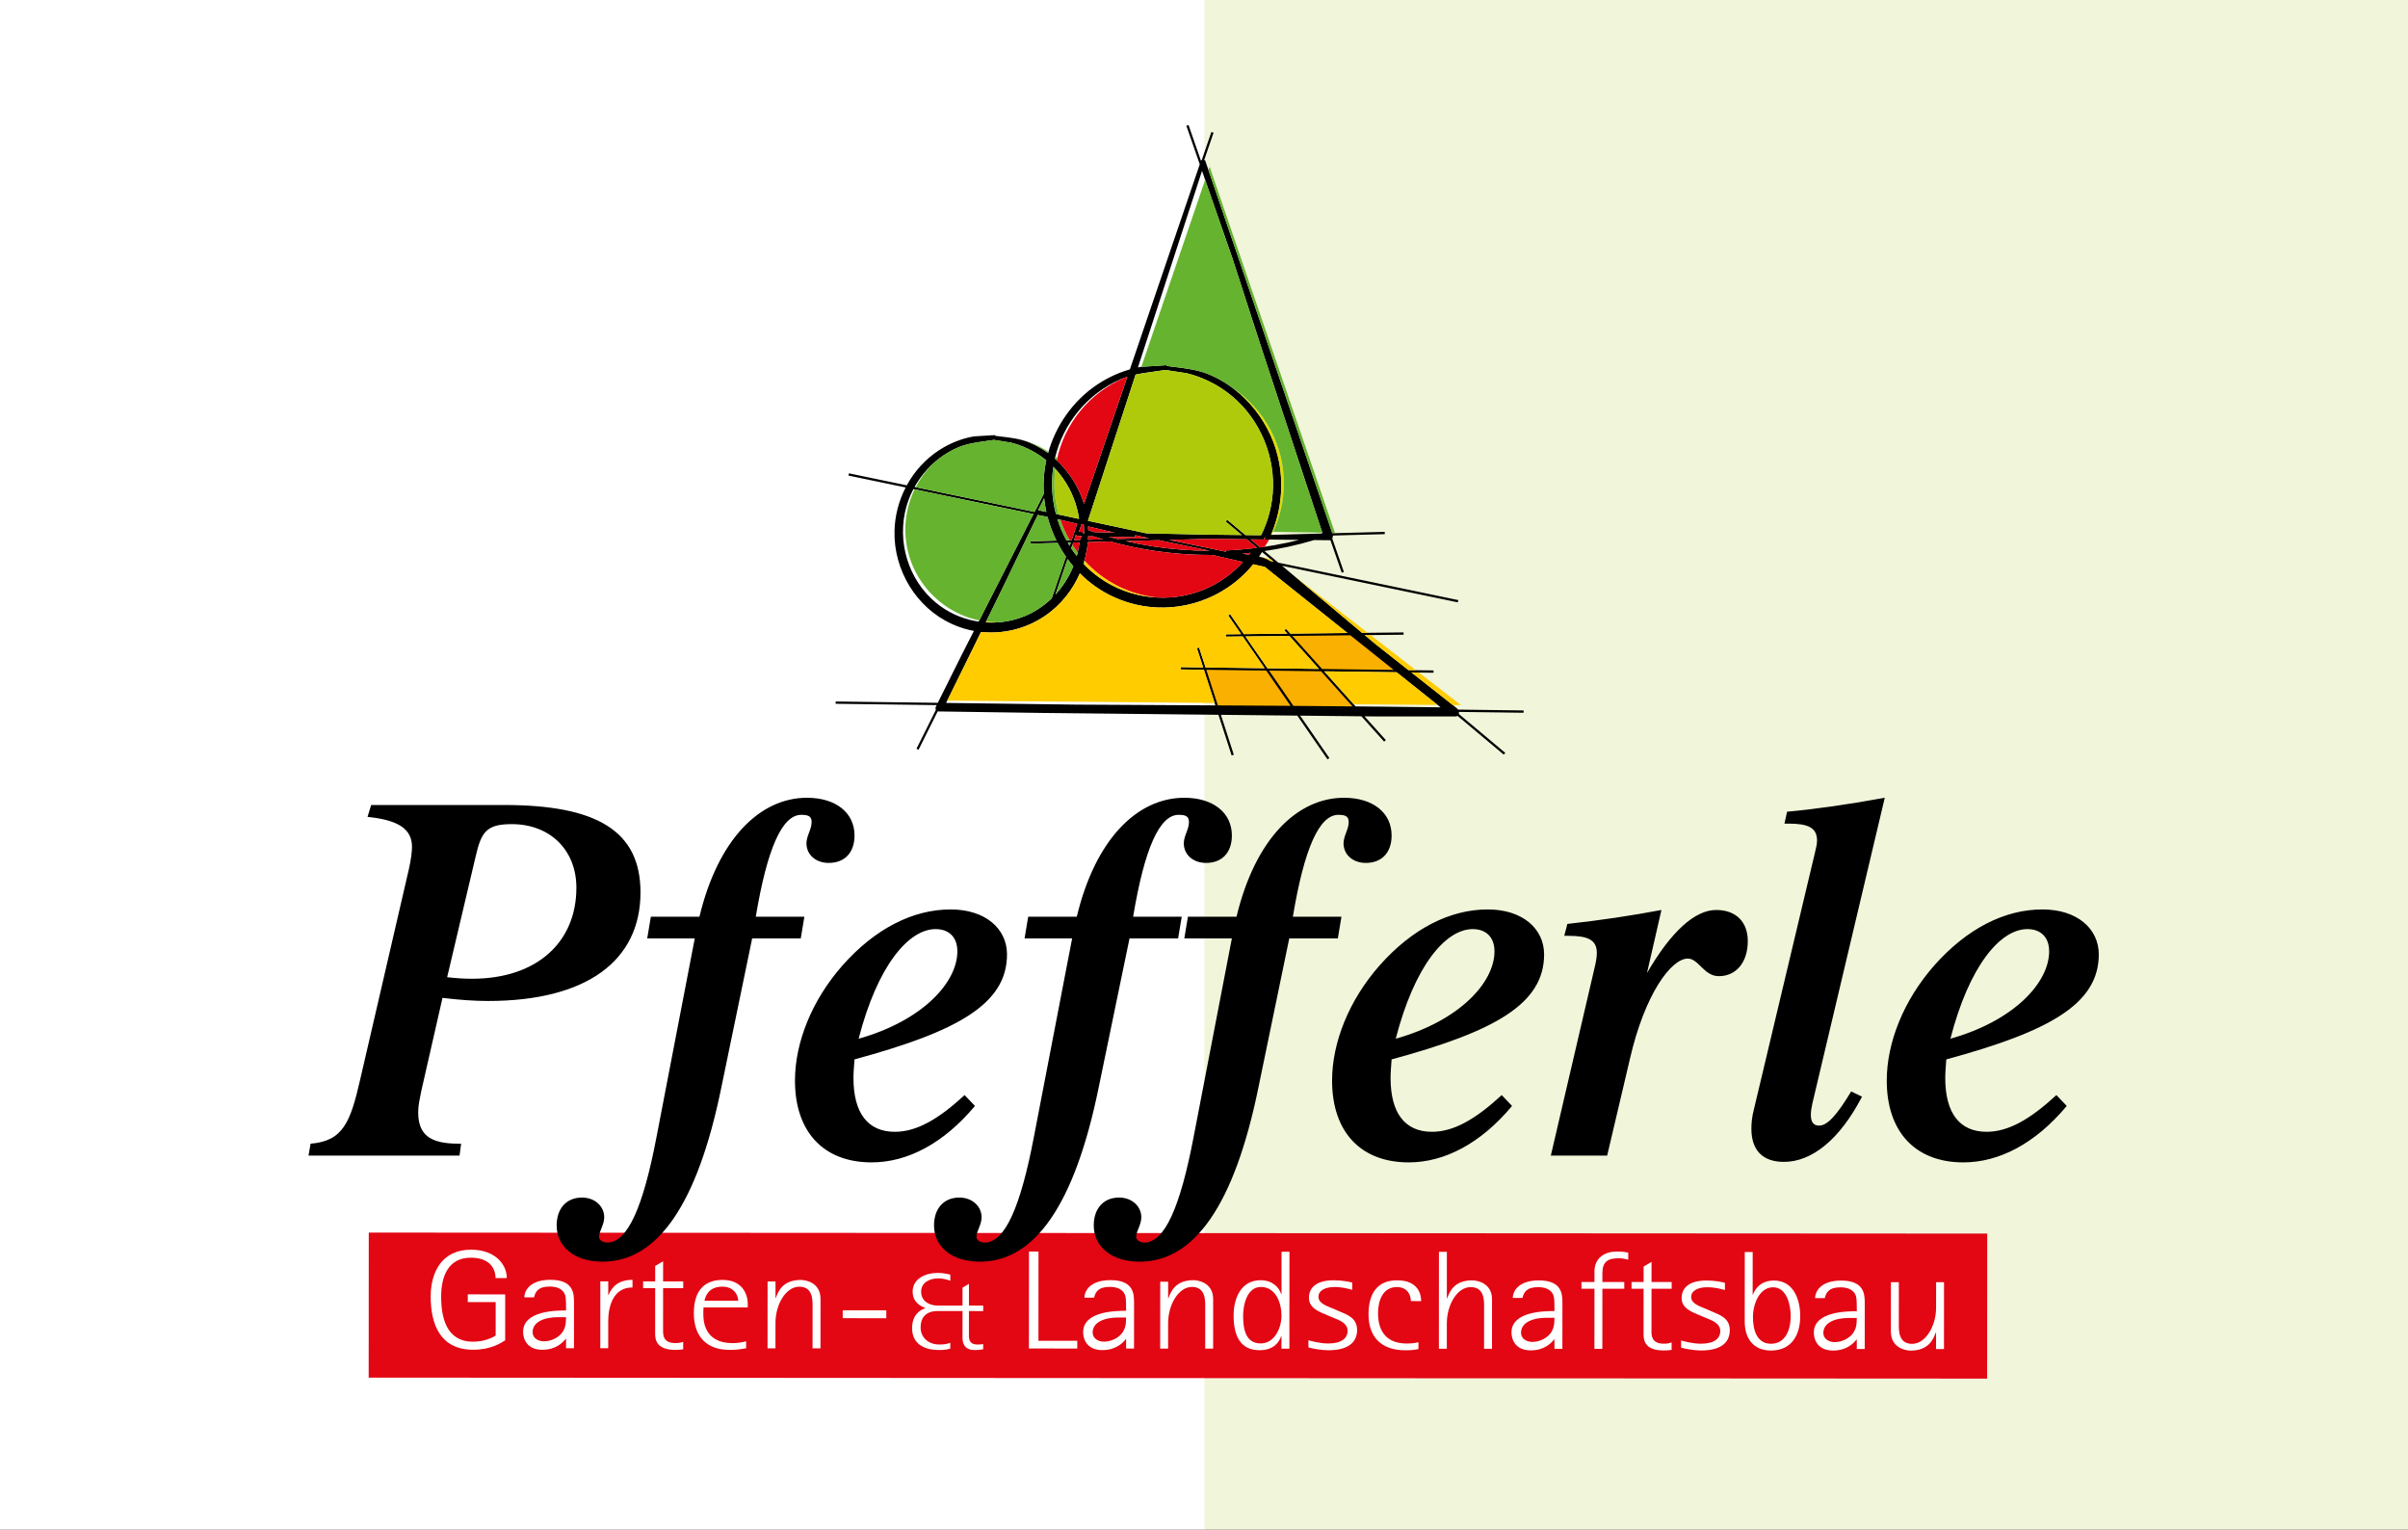 <?xml version="1.0" encoding="utf-8"?>
<!-- Generator: Adobe Illustrator 16.0.3, SVG Export Plug-In . SVG Version: 6.00 Build 0)  -->
<!DOCTYPE svg PUBLIC "-//W3C//DTD SVG 1.1 Tiny//EN" "http://www.w3.org/Graphics/SVG/1.1/DTD/svg11-tiny.dtd">
<svg version="1.1" baseProfile="tiny" id="Ebene_1" xmlns="http://www.w3.org/2000/svg" xmlns:xlink="http://www.w3.org/1999/xlink"
	 x="0px" y="0px" width="400px" height="254px" viewBox="0 0 400 254" xml:space="preserve">
<rect x="0" y="0" width="400" height="254" fill="#333333" stroke="none"/>
<polyline fill-rule="evenodd" fill="#F1F5DA" points="400,254 400,0 199.942,0 199.942,254 "/>
<polyline fill-rule="evenodd" fill="#FFFFFF" points="200.058,254 200.058,0 0,0 0,254 "/>
<polyline fill-rule="evenodd" fill="#E30613" points="61.258,204.692 330.101,204.856 330.085,228.938 61.244,228.774 "/>
<path fill-rule="evenodd" fill="#FFFFFF" d="M157.857,222.979c-0.385,0.15-0.833,0.302-1.837,0.302
	c-1.665-0.001-3.095-1.043-3.094-2.877c0-1.419,0.728-2.686,2.82-2.684l4.142,0.002l-0.003,4.369c0,0.624,0.063,2.103,2.027,2.104
	c0.79,0,0.939-0.057,1.409-0.132l0-0.854c-0.278,0.037-0.448,0.075-0.961,0.075c-1.345-0.001-1.409-0.909-1.408-1.533l0.002-4.029
	l2.37,0.002l0-0.908l-2.37-0.001l0.002-3.612l-1.068,0.642l-0.002,2.97l-4.142-0.003c-1.259-0.001-2.733-0.663-2.731-2.309
	c0.001-1.646,1.603-2.212,2.841-2.21c0.683,0,1.409,0.17,2.007,0.397l0-1.021c-0.726-0.171-1.387-0.284-2.092-0.284
	c-2.029-0.001-4.164,0.961-4.165,3.1c-0.001,1.814,1.386,2.478,2.154,2.743c-0.897,0.283-2.242,1.096-2.244,3.327
	c-0.001,2.308,1.578,3.635,4.503,3.637c0.94,0,1.302-0.094,1.836-0.229"/>
<path fill-rule="evenodd" fill="#FFFFFF" d="M321.604,224.031l1.317,0.001l0.007-11.104l-1.316-0.001l-0.003,4.246
	c-0.002,3.033-1.742,5.994-3.979,5.993c-2.213-0.002-2.212-2.102-2.211-3.244l0.005-6.999l-1.317-0.001l-0.005,8.212
	c-0.002,2.799,2.605,3.155,3.264,3.155c3.028,0.002,3.793-1.914,4.188-2.987h0.053 M308.439,218.868c0,1.283-0.186,1.842-0.58,2.473
	c-0.58,0.839-1.792,1.538-3.108,1.538c-0.976-0.001-1.87-0.562-1.869-1.519c0.001-1.703,1.924-2.494,4.242-2.493L308.439,218.868z
	 M308.437,224.024h1.317l0.005-7.581c0.001-1.494-0.051-3.781-3.923-3.783c-3.317-0.002-4.32,1.748-4.32,2.914l1.607,0.001
	c0.21-0.887,0.632-1.796,2.607-1.796c1.001,0.001,2.292,0.282,2.606,1.611c0.105,0.397,0.104,1.773,0.104,2.357
	c-1.555,0.022-7.138-0.004-7.14,3.565c-0.001,1.235,0.709,2.967,3.185,2.969c2.291,0.002,3.424-1.216,3.898-1.822h0.054
	L308.437,224.024z M291.19,218.741c0.002-2.264,1.108-4.969,3.349-4.968c2.237,0.002,2.921,2.872,2.919,4.784
	c-0.002,2.264-0.872,4.596-3.268,4.595C291.715,223.15,291.189,220.63,291.19,218.741z M291.145,207.915l-1.316-0.001l-0.008,11.549
	c-0.002,2.66,1.314,4.811,4.369,4.813c3.371,0.002,4.847-2.521,4.85-5.693c0.001-2.986-1.234-5.927-4.342-5.929
	c-2.317-0.001-3.214,1.491-3.504,2.354h-0.053L291.145,207.915z M283.317,217.335c-1.053-0.443-2.396-0.842-2.396-1.984
	c0-0.863,0.924-1.586,2.661-1.585c1.369,0.001,2.475,0.328,2.949,0.468v-1.212c-0.553-0.117-1.605-0.374-3.054-0.375
	c-2.949-0.002-4.136,1.258-4.137,2.937c-0.002,1.773,1.896,2.357,3.132,2.896l1.054,0.443c0.79,0.327,2.237,0.818,2.236,2.124
	c0,1.213-1.001,2.099-3.213,2.098c-1.396-0.001-2.896-0.422-3.292-0.538l-0.001,1.189c0.632,0.187,2.133,0.472,3.292,0.473
	c3.817,0.002,4.794-1.728,4.794-3.36c0.002-2.007-1.63-2.545-2.946-3.104L283.317,217.335z M277.679,222.932
	c-0.343,0.093-0.527,0.209-1.291,0.208c-2.054-0.001-2.053-1.354-2.053-2.101l0.005-7.022l3.345,0.002l0.001-1.119l-3.346-0.002
	l0.003-3.337l-1.318,0.77l-0.002,2.566l-2-0.002l-0.001,1.12l2.001,0.001l-0.004,7.512c-0.001,0.841,0.05,2.734,3.315,2.736
	c0.448,0,0.896-0.022,1.344-0.093L277.679,222.932z M264.853,223.996l1.317,0.002l0.006-9.985l3.634,0.002l0.001-1.119l-3.635-0.003
	l0.002-1.446c0.001-1.959,0.896-2.496,2.818-2.494c0.579,0,1.001,0.141,1.476,0.234v-1.167c-0.343-0.07-0.868-0.187-1.869-0.188
	c-1.949-0.001-3.74,0.978-3.741,3.311l-0.002,1.75l-2.159-0.002v1.12l2.159,0.001L264.853,223.996z M258.22,218.837
	c-0.001,1.283-0.186,1.842-0.581,2.473c-0.58,0.839-1.792,1.538-3.108,1.537c-0.975-0.001-1.87-0.561-1.869-1.518
	c0-1.703,1.924-2.495,4.241-2.493L258.22,218.837z M258.217,223.993l1.316,0.001l0.005-7.582c0.001-1.493-0.051-3.78-3.922-3.782
	c-3.318-0.002-4.32,1.747-4.321,2.914l1.606,0.001c0.211-0.888,0.633-1.797,2.609-1.796c1,0.001,2.29,0.283,2.605,1.611
	c0.105,0.396,0.104,1.773,0.104,2.357c-1.555,0.022-7.137-0.006-7.14,3.565c0,1.235,0.709,2.967,3.186,2.969
	c2.291,0.001,3.424-1.217,3.898-1.822h0.053V223.993z M239.019,223.981l1.316,0.001l0.003-4.246
	c0.002-3.032,1.715-5.994,3.954-5.993c2.238,0.001,2.237,2.101,2.236,3.244l-0.005,6.998l1.317,0.002l0.005-8.212
	c0.001-2.801-2.605-3.152-3.291-3.152c-3.028-0.002-3.766,1.911-4.163,2.983h-0.052l0.005-7.722l-1.317-0.001L239.019,223.981z
	 M235.622,222.905c-0.474,0.093-0.922,0.21-1.949,0.209c-3.239-0.002-4.766-1.916-4.764-5.042c0.001-2.053,0.767-4.338,3.137-4.337
	c1.554,0.001,2.316,1.098,2.316,2.334l1.712,0.001c0.001-1.003-0.393-3.452-4.001-3.455c-3.371-0.002-4.742,2.307-4.744,5.644
	c-0.002,3.521,1.866,5.977,6.132,5.979c1.001,0.001,1.632-0.092,2.16-0.209L235.622,222.905z M221.405,217.297
	c-1.054-0.443-2.396-0.841-2.396-1.983c0.001-0.863,0.923-1.587,2.661-1.585c1.369,0,2.475,0.327,2.949,0.469l0.001-1.215
	c-0.553-0.116-1.606-0.374-3.054-0.374c-2.95-0.002-4.135,1.257-4.137,2.937c0,1.773,1.895,2.358,3.132,2.896l1.053,0.443
	c0.791,0.327,2.238,0.817,2.238,2.124c-0.001,1.214-1.002,2.1-3.215,2.098c-1.395-0.001-2.896-0.422-3.291-0.538l0,1.189
	c0.632,0.188,2.132,0.472,3.292,0.473c3.818,0.002,4.794-1.727,4.795-3.359c0.001-2.007-1.631-2.546-2.948-3.105L221.405,217.297z
	 M206.498,218.479c0.001-1.867,0.688-4.76,2.953-4.759c2.449,0.002,3.421,2.593,3.42,4.785c-0.001,1.914-1.083,4.595-3.453,4.594
	C206.811,223.098,206.497,220.484,206.498,218.479z M212.868,223.964l1.316,0.001l0.01-16.098h-1.316l-0.005,7.045h-0.052
	c-0.316-1.097-1.448-2.311-3.422-2.312c-3.318-0.002-4.479,3.101-4.481,5.83c-0.001,3.522,1.182,5.791,4.315,5.791
	c2.423,0.002,3.293-1.424,3.583-2.334h0.053L212.868,223.964z M192.722,223.953l1.316,0.001l0.003-4.246
	c0.002-3.032,1.715-5.994,3.954-5.993c2.211,0.001,2.21,2.101,2.21,3.244l-0.004,6.999h1.316l0.005-8.212
	c0.002-2.8-2.579-3.15-3.263-3.152c-3.029-0.001-3.767,1.912-4.164,2.984h-0.052l0.001-2.729l-1.317-0.001L192.722,223.953z
	 M187.063,218.793c-0.001,1.283-0.186,1.843-0.581,2.473c-0.58,0.839-1.792,1.538-3.108,1.538c-0.975-0.001-1.87-0.562-1.869-1.518
	c0.001-1.704,1.924-2.495,4.241-2.494L187.063,218.793z M187.06,223.949l1.317,0.001l0.005-7.582
	c0.001-1.493-0.051-3.78-3.922-3.782c-3.318-0.001-4.32,1.747-4.321,2.914l1.606,0.001c0.211-0.886,0.633-1.796,2.609-1.795
	c1,0.001,2.291,0.281,2.605,1.611c0.105,0.396,0.104,1.773,0.104,2.356c-1.554,0.022-7.136-0.004-7.139,3.565
	c0,1.236,0.709,2.967,3.185,2.968c2.291,0.002,3.424-1.214,3.899-1.821h0.053L187.06,223.949z M170.917,223.939l8.032,0.005
	l0.001-1.283l-6.451-0.004l0.009-14.813l-1.58-0.001L170.917,223.939z"/>
<path fill-rule="evenodd" fill="#FFFFFF" d="M139.985,218.905l7.242,0.005l0-1.307l-7.242-0.004 M127.499,223.913l1.317,0.002
	l0.002-4.246c0.002-3.033,1.715-5.994,3.954-5.993c2.212,0.001,2.21,2.101,2.209,3.244l-0.003,6.999h1.316l0.006-8.211
	c0.001-2.8-2.579-3.152-3.264-3.153c-3.029,0-3.767,1.911-4.164,2.985h-0.052l0.002-2.729l-1.317-0.001L127.499,223.913z
	 M117.022,215.999c0.159-0.724,0.66-2.333,2.977-2.331c2.106,0.001,2.633,1.658,2.633,2.335L117.022,215.999z M123.944,222.745
	c-0.632,0.187-1.58,0.303-2.292,0.302c-4.793-0.003-4.817-3.946-4.816-4.785c0-0.373,0-0.746,0.027-1.144l7.348,0.005v-0.583
	c0.001-1.866-1.104-3.99-4.185-3.992c-3.055-0.002-4.767,1.841-4.77,5.503c-0.002,3.896,2.104,6.117,5.948,6.12
	c1.054,0,1.976-0.116,2.739-0.282L123.944,222.745z M113.489,222.832c-0.342,0.094-0.527,0.21-1.291,0.209
	c-2.053-0.001-2.053-1.354-2.052-2.101l0.004-7.022l3.345,0.002l0-1.119l-3.345-0.002l0.003-3.337l-1.318,0.77l-0.001,2.565h-2.001
	v1.119l2.001,0.001l-0.005,7.513c0,0.84,0.051,2.732,3.316,2.735c0.448,0,0.896-0.022,1.344-0.093L113.489,222.832z M99.715,223.897
	l1.316,0.001l0.003-4.479c0.001-2.193,0.662-5.622,4.033-5.62l0-1.261c-2.318-0.001-3.424,1.142-3.979,2.519h-0.052l0.001-2.265
	h-1.317L99.715,223.897z M94.03,218.738c-0.001,1.282-0.186,1.842-0.582,2.472c-0.58,0.84-1.791,1.538-3.108,1.538
	c-0.974-0.001-1.87-0.561-1.869-1.519c0-1.702,1.924-2.494,4.241-2.493L94.03,218.738z M94.027,223.893l1.316,0.001l0.005-7.582
	c0.001-1.494-0.05-3.78-3.922-3.782c-3.318-0.002-4.32,1.747-4.321,2.914h1.606c0.211-0.886,0.633-1.795,2.609-1.794
	c1,0,2.291,0.281,2.606,1.611c0.104,0.396,0.104,1.773,0.104,2.355c-1.554,0.023-7.137-0.003-7.139,3.565
	c-0.001,1.236,0.709,2.968,3.185,2.969c2.292,0.002,3.424-1.215,3.898-1.821h0.053L94.027,223.893z M83.92,214.952l-6.216-0.004
	l0,1.282l4.635,0.004l-0.004,5.552c-0.316,0.233-1.739,1.025-3.766,1.024c-4.503-0.003-5.291-4.155-5.289-7.539
	c0.002-3.219,1.136-6.414,4.928-6.412c3.161,0.002,4.107,1.823,4.106,3.385l1.87,0.002c0.001-2.31-1.971-4.714-5.948-4.717
	c-4.767-0.002-6.691,3.659-6.694,7.766c-0.003,4.572,1.548,8.847,7.052,8.85c2.977,0.002,4.663-1.145,5.321-1.564L83.92,214.952z"/>
<path fill-rule="evenodd" d="M323.99,172.496c3.091-12.021,8.243-18.205,12.794-18.205c2.147,0,3.606,1.289,3.606,3.693
	C340.391,163.136,334.638,169.491,323.99,172.496 M343.312,183.659l-1.718-1.803c-4.38,4.036-7.985,6.097-11.593,6.097
	c-4.466,0-6.87-3.091-6.87-8.931c0-0.858,0.086-1.89,0.173-3.091c17.087-4.637,25.332-9.188,25.332-17.432
	c0-4.294-3.607-7.472-9.36-7.472c-6.27,0-12.538,3.178-17.947,9.275c-5.152,5.838-7.914,12.88-7.914,19.148
	c0,8.501,4.736,13.582,12.724,13.582C332.062,193.034,338.072,189.927,343.312,183.659z M291.359,184.174
	c-0.344,1.288-0.43,2.404-0.43,3.264c0,3.606,1.89,5.51,5.41,5.51c4.637,0,9.273-3.707,12.966-10.834l-1.803-0.858
	c-2.232,3.691-3.863,5.668-5.324,5.668c-0.944,0-1.373-0.603-1.373-1.804c0-0.516,0.086-1.117,0.257-1.89l12.022-50.75
	c-6.098,1.116-11.507,1.889-16.23,2.318l-0.43,1.976h0.688c3.263,0,4.724,0.687,4.724,2.834c0,0.602-0.173,1.201-0.345,1.975
	L291.359,184.174z M273.584,161.591l2.403-10.477c-4.979,0.943-10.132,1.716-15.628,2.317l-0.515,1.976h0.688
	c3.263,0,4.722,0.687,4.722,2.835c0,0.515-0.085,1.2-0.258,1.974l-7.384,31.687h9.36l3.778-16.059
	c2.49-10.819,6.87-16.658,9.618-16.658c1.803,0,2.661,2.92,5.152,2.92c2.833,0,4.81-2.232,4.81-5.839
	c0-3.092-1.891-5.152-5.239-5.152C281.569,151.115,277.62,154.634,273.584,161.591z M231.852,172.496
	c3.091-12.021,8.243-18.205,12.794-18.205c2.147,0,3.606,1.289,3.606,3.693C248.252,163.136,242.499,169.491,231.852,172.496z
	 M251.172,183.659l-1.718-1.803c-4.379,4.036-7.985,6.097-11.592,6.097c-4.465,0-6.87-3.091-6.87-8.931
	c0-0.858,0.086-1.89,0.172-3.091c17.088-4.637,25.332-9.188,25.332-17.432c0-4.294-3.606-7.472-9.359-7.472
	c-6.269,0-12.537,3.178-17.947,9.275c-5.153,5.838-7.914,12.88-7.914,19.148c0,8.501,4.736,13.582,12.723,13.582
	C239.923,193.034,245.934,189.927,251.172,183.659z M204.629,155.837l-6.354,32.975c-2.232,11.692-4.823,17.531-8.171,17.531
	c-0.773,0-1.375-0.43-1.375-0.944c0-0.944,0.859-1.975,0.859-3.263c0-1.803-1.546-3.264-3.692-3.264
	c-2.576,0-4.208,1.803-4.208,4.637c0,3.436,2.834,6.012,7.643,6.012c9.117,0,15.729-9.532,19.679-28.781l5.152-24.902h8.071
	l0.602-3.607h-8.072c1.889-11.335,4.379-16.916,7.557-16.916c1.202,0,1.717,0.258,1.717,1.203c0,1.201-0.858,2.317-0.858,3.52
	c0,1.89,1.546,3.263,3.693,3.263c2.662,0,4.293-1.717,4.293-4.551c0-3.777-3.091-6.269-7.9-6.269c-7.815,0-14.77,6.87-17.861,19.75
	h-8.072l-0.601,3.607H204.629z M178.095,155.837l-6.354,32.975c-2.232,11.692-4.823,17.531-8.172,17.531
	c-0.773,0-1.374-0.43-1.374-0.944c0-0.944,0.858-1.975,0.858-3.263c0-1.803-1.546-3.264-3.692-3.264
	c-2.577,0-4.208,1.803-4.208,4.637c0,3.436,2.833,6.012,7.642,6.012c9.116,0,15.729-9.532,19.679-28.781l5.153-24.902h8.072
	l0.601-3.607h-8.072c1.889-11.335,4.38-16.916,7.557-16.916c1.202,0,1.717,0.258,1.717,1.203c0,1.201-0.859,2.317-0.859,3.52
	c0,1.89,1.546,3.263,3.693,3.263c2.661,0,4.293-1.717,4.293-4.551c0-3.777-3.091-6.269-7.9-6.269c-7.814,0-14.77,6.87-17.862,19.75
	h-8.072l-0.601,3.607H178.095z M142.631,172.496c3.091-12.021,8.244-18.205,12.794-18.205c2.146,0,3.606,1.289,3.606,3.693
	C159.032,163.136,153.279,169.491,142.631,172.496z M161.952,183.659l-1.718-1.803c-4.379,4.036-7.986,6.097-11.592,6.097
	c-4.466,0-6.87-3.091-6.87-8.931c0-0.858,0.086-1.89,0.172-3.091c17.088-4.637,25.333-9.188,25.333-17.432
	c0-4.294-3.608-7.472-9.36-7.472c-6.269,0-12.538,3.178-17.948,9.275c-5.151,5.838-7.913,12.88-7.913,19.148
	c0,8.501,4.737,13.582,12.723,13.582C150.703,193.034,156.713,189.927,161.952,183.659z M115.41,155.837l-6.354,32.975
	c-2.232,11.692-4.824,17.531-8.172,17.531c-0.773,0-1.374-0.43-1.374-0.944c0-0.944,0.859-1.975,0.859-3.263
	c0-1.803-1.546-3.264-3.692-3.264c-2.576,0-4.208,1.803-4.208,4.637c0,3.436,2.834,6.012,7.643,6.012
	c9.117,0,15.729-9.532,19.68-28.781l5.152-24.902h8.072l0.601-3.607h-8.072c1.89-11.335,4.38-16.916,7.557-16.916
	c1.203,0,1.718,0.258,1.718,1.203c0,1.201-0.858,2.317-0.858,3.52c0,1.89,1.545,3.263,3.692,3.263c2.662,0,4.294-1.717,4.294-4.551
	c0-3.777-3.091-6.269-7.9-6.269c-7.815,0-14.771,6.87-17.862,19.75h-8.071l-0.602,3.607H115.41z M74.278,162.277l4.723-20.008
	c0.944-4.121,1.803-5.409,6.01-5.409c6.354,0,10.734,4.294,10.734,10.562c0,9.018-6.526,15.113-17.346,15.113
	C77.111,162.535,75.737,162.45,74.278,162.277z M83.724,133.682h-22.07l-0.601,1.975c5.066,0.516,7.385,1.977,7.385,4.981
	c0,0.858-0.172,2.146-0.516,3.692l-8.072,34.864c-1.631,7.126-2.833,10.304-8.257,10.732l-0.344,1.976h25.088l0.258-1.976h-0.429
	c-4.723,0-6.699-1.458-6.699-5.237c0-1.116,0.258-2.232,0.516-3.521l3.521-15.456c2.833,0.344,5.324,0.516,7.556,0.516
	c16.402,0,25.333-6.698,25.333-18.033C106.393,137.89,99.009,133.682,83.724,133.682z"/>
<path d="M181.769,88.375l3.386,0.075l-1.575-0.361l-0.002-0.001l-2.835-0.675c0.005,0.063,0.008,0.126,0.011,0.185
	c0.008,0.139,0.012,0.283,0.016,0.431c0.136,0.048,0.273,0.098,0.41,0.145C181.375,88.241,181.571,88.308,181.769,88.375
	 M174.974,77.518c-0.185,1.231-0.247,2.474-0.193,3.708c0.06,1.402,0.271,2.788,0.623,4.128l3.815,0.816l0.023-0.068
	c-0.253-1.71-0.797-3.37-1.593-4.9C176.947,79.853,176.047,78.606,174.974,77.518z M175.231,76.156
	c1.248,1.105,2.326,2.407,3.189,3.838c0.696,1.154,1.252,2.394,1.648,3.685l7.194-21.103c-0.076,0.024-0.15,0.048-0.225,0.073
	c-0.279,0.094-0.558,0.198-0.833,0.315c-2.77,1.173-5.202,3.04-7.1,5.348C177.236,70.582,175.884,73.277,175.231,76.156z
	 M207.72,91.803c-0.446,0.047-0.894,0.091-1.344,0.129c0.431,0.079,0.786,0.142,1.098,0.197
	C207.561,92.016,207.644,91.908,207.72,91.803z M177.34,92.837l-2.02,5.897c1.261-1.367,2.269-2.965,2.968-4.695
	C177.958,93.651,177.641,93.25,177.34,92.837z M173.45,82.726l-0.998,1.998l1.364,0.291c-0.152-0.692-0.268-1.396-0.347-2.106
	C173.463,82.847,173.457,82.787,173.45,82.726z M232,111.638l-12.04-0.156l5.229,5.83l3.635,0.033h0.002l10.475,0.118l-4.523-3.607
	L232,111.638z M214.18,105.61l-7.29,0.08l3.65,5.289l8.555,0.11L214.18,105.61z M203.63,105.343l2.54-0.027l-2.145-3.108
	l0.313-0.215l2.29,3.317l7.212-0.078l-0.496-0.553l0.283-0.255l0.719,0.801l9.491-0.103l-3.574-2.854l-5.634-4.502l-4.526-3.62
	l-1.927-0.438c-0.588,0.719-1.227,1.398-1.916,2.033c-0.73,0.673-1.515,1.294-2.351,1.854c-2.794,1.875-5.98,2.966-9.234,3.238
	c-3.245,0.271-6.558-0.271-9.616-1.659c-1.139-0.517-2.215-1.143-3.218-1.861c-0.881-0.632-1.706-1.333-2.466-2.094
	c-0.585,1.356-1.35,2.637-2.275,3.798c-1.01,1.266-2.212,2.389-3.589,3.313c-1.596,1.074-3.35,1.833-5.167,2.27
	c-1.758,0.421-3.58,0.538-5.382,0.345l-2.206,4.487l-3.594,7.298l21.557,0.281l9.899,0.053l13.248,0.075l0.032,0.001l-1.916-5.916
	l-3.826-0.05l0.007-0.382l3.695,0.048l-1.035-3.194l0.363-0.116l1.074,3.315l9.812,0.128l-3.642-5.278l-2.797,0.031L203.63,105.343z
	 M171.673,85.366l-19.94-4.148c-0.653,1.239-1.137,2.569-1.421,3.947c-0.607,2.952-0.323,6.002,0.737,8.747
	c1.044,2.702,2.84,5.106,5.278,6.83c0.961,0.678,1.995,1.229,3.074,1.648c1.024,0.398,2.088,0.678,3.168,0.837L171.673,85.366z
	 M180.025,87.103l-0.368-0.076l-0.42,1.235l0.001-0.001c0.001-0.003,0.003-0.01,0.003-0.008c-0.001,0.021,0,0.044,0.003,0.065
	l0.513,0.012l0.323,0.365c0-0.003,0-0.006,0-0.009l0.003-0.191l-0.003-0.219c-0.002-0.203-0.009-0.419-0.021-0.646
	C180.05,87.439,180.039,87.263,180.025,87.103z M211.01,93.16l0.549,0.113l-1.916-1.605c-0.104,0.167-0.208,0.329-0.314,0.485
	c-0.063,0.094-0.126,0.187-0.191,0.28C209.946,92.604,210.427,92.779,211.01,93.16z M151.922,80.869l19.931,4.146l0.071-0.141
	l0.008-0.017l0.11-0.228l0.027,0.005l1.318-2.639c-0.038-0.583-0.052-1.165-0.039-1.746c0.015-0.67,0.064-1.342,0.147-2.014
	c0.074-0.601,0.175-1.198,0.302-1.789c-0.067-0.055-0.141-0.113-0.221-0.176c-0.143-0.112-0.273-0.211-0.391-0.297
	c-0.782-0.573-1.62-1.068-2.495-1.479c-0.878-0.414-1.8-0.744-2.746-0.986l-2.843-0.459l-0.092,0.015
	c-0.449,0.073-0.9,0.137-1.35,0.2c-1.547,0.217-3.093,0.435-4.507,1.038c-2.236,0.954-4.197,2.472-5.723,4.348
	C152.866,79.345,152.36,80.088,151.922,80.869z M211.135,88.826l8.292-0.222c0.082-0.026,0.164-0.054,0.248-0.082l-10.044-30.467
	l-0.001-0.003l-4.875-15.061l-5.082-14.612l-10.649,32.639c0.168-0.035,0.33-0.065,0.484-0.092l0.037-0.006l3.544-0.229l0-0.027
	l0.126,0.019l0.194-0.013l0.375-0.024l-0.002,0.12c0.418,0.057,0.857,0.112,1.294,0.166c2.026,0.25,4.051,0.501,5.942,1.32
	c2.951,1.279,5.512,3.326,7.486,5.838c2.002,2.548,3.401,5.574,3.991,8.762c0.392,2.124,0.439,4.277,0.168,6.378
	C212.417,85.161,211.9,87.046,211.135,88.826z M209.008,88.882l0.492-0.013c0.593-1.207,1.063-2.478,1.394-3.789
	c0.345-1.362,0.541-2.768,0.573-4.189c0.069-3.097-0.631-6.16-1.977-8.904c-1.336-2.725-3.31-5.134-5.799-6.95
	c-0.977-0.712-2.024-1.329-3.119-1.84c-1.095-0.511-2.24-0.917-3.412-1.21l-3.569-0.548l-0.105,0.017
	c-0.558,0.087-1.113,0.163-1.668,0.238c-1.073,0.146-2.146,0.292-3.182,0.519l-7.92,24.276l9.712,2.076l9.548,0.212h0.003
	l6.303,0.073l-2.674-2.241l0.245-0.291l3.03,2.539L209.008,88.882z M185.577,89.509l5.328-0.144l-0.512-0.105h-0.011l-0.064-0.009
	l-1.322-0.282l-0.417-0.087l-0.042,0.336l-4.371-0.096C184.633,89.257,185.104,89.386,185.577,89.509z M180.735,89.638l2.502-0.066
	c-0.533-0.161-1.063-0.33-1.587-0.505l-0.884-0.02C180.76,89.244,180.749,89.442,180.735,89.638z M178.414,89.701l1.005-0.027
	c0.074-0.257,0.173-0.48,0.324-0.648l-0.636-0.015l-0.011-0.001c-0.045-0.001-0.09-0.01-0.133-0.025
	c-0.102-0.034-0.182-0.096-0.245-0.173L178.414,89.701z M177.147,89.734l0.862-0.022l0.57-1.666c0,0,0,0,0-0.001
	c0,0,0-0.001,0.001-0.002c0,0,0-0.001,0-0.002l0,0l0.182-0.532l0.179-0.524l-3.295-0.783c0.35,1.124,0.803,2.215,1.352,3.258
	C177.047,89.551,177.097,89.642,177.147,89.734z M175.678,90.156l-4.486,0.12l-0.01-0.383l4.306-0.114
	c-0.619-1.254-1.112-2.57-1.469-3.926l-1.633-0.339l-5.702,11.848l-0.002,0.001l-2.611,5.327v0.001l-0.324,0.661
	c1.007,0.066,2.019,0.032,3.014-0.107c1.146-0.161,2.278-0.461,3.369-0.9c1.723-0.694,3.264-1.719,4.573-2.979l2.367-6.909
	c-0.509-0.731-0.971-1.495-1.382-2.286C175.683,90.167,175.681,90.161,175.678,90.156z M177.877,90.097l-0.517,0.013
	c0.105,0.184,0.214,0.365,0.326,0.544L177.877,90.097z M179.329,90.058l-1.046,0.027l-0.335,0.979
	c0.288,0.436,0.593,0.86,0.917,1.271c0.135-0.49,0.247-0.987,0.332-1.49C179.241,90.579,179.28,90.31,179.329,90.058z
	 M184.443,89.921l-3.738,0.1c-0.039,0.424-0.094,0.847-0.165,1.266c-0.133,0.789-0.322,1.569-0.564,2.333
	c0.382,0.402,0.785,0.79,1.207,1.159c0.465,0.409,0.954,0.796,1.466,1.158c2.5,1.771,5.393,2.847,8.37,3.192
	c2.979,0.347,6.043-0.036,8.884-1.186c1.346-0.544,2.602-1.249,3.753-2.085c1.028-0.747,1.974-1.6,2.825-2.537l-4.036-0.918
	l-1.079-0.245c-3.379,0.016-6.768-0.239-10.097-0.762C188.954,91.035,186.671,90.542,184.443,89.921z M192.534,89.706l-5.563,0.148
	c1.452,0.341,2.921,0.627,4.403,0.86c3.165,0.495,6.392,0.746,9.617,0.75L192.534,89.706z M200.881,89.482l-6.69,0.179l9.465,1.969
	l0.019-0.221c0.824-0.034,1.617-0.082,2.375-0.144c0.783-0.063,1.57-0.142,2.357-0.236l0.415-0.05l-1.7-1.424L200.881,89.482z
	 M210.193,89.234l-0.103,0.002c-0.026,0.053-0.052,0.105-0.078,0.158l-0.099,0.193l-0.216-0.003l-1.976-0.023l1.61,1.35l0.124-0.017
	c1.483-0.204,2.961-0.465,4.429-0.784c0.649-0.14,1.292-0.292,1.931-0.454l-5.253-0.062l-0.536-0.005L210.193,89.234z
	 M199.524,26.607h0.097l1.605-4.686l0.36,0.122l-1.563,4.564l0.157,0l21.137,61.947l8.7-0.232l0.01,0.381l-8.616,0.23
	c0,0.003,0.001,0.006,0.001,0.009v-0.001v0.001c0.002,0.112-0.017,0.252-0.063,0.373c-0.014,0.035-0.029,0.069-0.047,0.102
	l1.935,5.563l-0.36,0.126l-1.884-5.419c-0.048,0.017-0.099,0.026-0.151,0.027h-0.012l-2.528-0.029
	c-1.406,0.423-2.832,0.791-4.27,1.103c-1.309,0.284-2.64,0.524-3.987,0.721l2.301,1.929l29.892,6.217l-0.077,0.374l-29.197-6.073
	l13.294,11.142l6.893-0.075l0.004,0.382l-6.447,0.07l1.825,1.528l5.43,4.28l4.17,0.054l-0.007,0.382l-3.67-0.048l7.599,5.99
	l0.002,0.003c0.049,0.038,0.098,0.101,0.142,0.175l10.896,0.143l-0.006,0.382l-10.754-0.141c0.013,0.079,0.019,0.157,0.013,0.229
	c-0.003,0.039-0.01,0.077-0.019,0.114l7.713,6.463l-0.245,0.291l-7.682-6.438c-0.074,0.051-0.162,0.084-0.267,0.093l-0.028,0.003
	l-13.005,0.002h-0.004l-2.146-0.023l3.542,3.95l-0.283,0.255l-3.776-4.209l-10.18-0.107l4.858,7.038l-0.314,0.216l-5.01-7.259
	l-12.695-0.135l2.147,6.632l-0.363,0.116l-2.187-6.752l-29.004-0.305h0l-17.503-0.25h-0.01c-0.041-0.001-0.08-0.01-0.118-0.022
	l-3.188,6.382l-0.341-0.17l3.229-6.464c-0.048-0.086-0.076-0.188-0.072-0.289c0-0.001,0-0.001,0-0.001v0.001
	c0-0.001,0-0.001,0-0.001c0.002-0.056,0.015-0.111,0.037-0.162l0.009-0.019l0.154-0.31l-16.784-0.219l0.005-0.382l16.967,0.222
	l3.895-7.815l0.001-0.002l2.1-4.123c-0.549-0.101-1.097-0.231-1.635-0.393c-0.684-0.204-1.358-0.456-2.021-0.758
	c-2.948-1.341-5.357-3.563-7.017-6.251c-1.682-2.726-2.596-5.933-2.519-9.19c0.06-2.528,0.709-5.008,1.854-7.23l-9.5-1.976
	l0.076-0.373l9.609,1.999c0.015-0.027,0.029-0.052,0.042-0.078c1.272-2.304,3.086-4.307,5.33-5.764
	c0.886-0.574,1.83-1.066,2.812-1.455c0.954-0.378,1.947-0.661,2.961-0.832l0.037-0.007l2.808-0.167V72.27l0.133,0.021l0.189-0.011
	l0.373-0.022l-0.001,0.116c0.341,0.044,0.659,0.082,0.977,0.119c1.649,0.194,3.299,0.388,4.845,1.052
	c0.606,0.26,1.188,0.559,1.744,0.89c0.421,0.251,0.829,0.521,1.22,0.808c0.633-2.266,1.653-4.416,3.006-6.333
	c1.424-2.019,3.218-3.781,5.322-5.152c0.84-0.548,1.726-1.036,2.648-1.453c0.844-0.382,1.717-0.705,2.611-0.958l11.611-34.06
	l-2.225-6.399l0.36-0.125l2.064,5.937l0.029-0.082l0.001-0.005h0.001V26.607z"/>
<polyline fill="#F9B000" points="224.311,105.5 214.687,105.605 219.612,111.096 231.514,111.25 229.255,109.448 "/>
<polyline fill="#F9B000" points="219.442,111.475 210.806,111.364 214.848,117.221 224.674,117.308 "/>
<polyline fill="#F9B000" points="210.339,111.358 200.385,111.229 202.301,117.143 213.354,117.208 214.383,117.217 "/>
<path fill-rule="evenodd" fill="#AFCA0B" d="M209.008,88.881l0.49-0.013c0.592-1.205,1.064-2.479,1.394-3.789
	c0.345-1.359,0.543-2.768,0.573-4.187c0.071-3.1-0.629-6.161-1.975-8.906c-1.337-2.725-3.311-5.133-5.8-6.948
	c-0.977-0.713-2.024-1.329-3.119-1.841c-1.095-0.511-2.24-0.917-3.413-1.21l-3.567-0.546l-0.106,0.016
	c-0.558,0.087-1.114,0.162-1.668,0.238c-1.072,0.146-2.148,0.292-3.183,0.52l-7.92,24.274l9.712,2.076l9.55,0.213h0.003l6.304,0.071
	l-2.675-2.24l0.246-0.291l3.029,2.54"/>
<path fill-rule="evenodd" fill="#AFCA0B" d="M175.865,85.453c-0.496-1.745-0.747-3.589-0.715-5.493
	c0.011-0.71,0.064-1.412,0.152-2.1c0.93,1.005,1.718,2.133,2.348,3.343c0.794,1.531,1.339,3.189,1.593,4.899l-0.023,0.069"/>
<path fill-rule="evenodd" fill="#E30613" d="M181.768,88.375l3.387,0.075l-1.573-0.361l-0.003-0.002l-2.836-0.673
	c0.005,0.063,0.008,0.127,0.011,0.183c0.01,0.14,0.012,0.282,0.016,0.433c0.136,0.047,0.275,0.096,0.411,0.144
	C181.375,88.241,181.571,88.306,181.768,88.375"/>
<path fill-rule="evenodd" fill="#E30613" d="M207.72,91.801c-0.445,0.05-0.894,0.091-1.344,0.131
	c0.431,0.079,0.785,0.143,1.098,0.197C207.563,92.015,207.643,91.907,207.72,91.801"/>
<path fill-rule="evenodd" fill="#E30613" d="M180.025,87.103l-0.368-0.074l-0.42,1.233c0.001-0.005,0.005-0.012,0.003-0.007
	c0,0.02,0.001,0.043,0.005,0.064l0.513,0.012l0.322,0.364c0-0.005,0-0.007,0-0.009l0.002-0.191l-0.001-0.221
	c-0.003-0.203-0.01-0.416-0.022-0.646C180.051,87.438,180.039,87.262,180.025,87.103"/>
<path fill-rule="evenodd" fill="#E30613" d="M185.578,89.507l5.326-0.141l-0.511-0.107h-0.011l-0.065-0.009l-1.321-0.281
	l-0.418-0.088l-0.041,0.339l-4.372-0.097C184.633,89.257,185.103,89.384,185.578,89.507"/>
<path fill-rule="evenodd" fill="#E30613" d="M180.735,89.638l2.504-0.066c-0.536-0.161-1.062-0.33-1.59-0.504l-0.882-0.019
	C180.76,89.244,180.749,89.441,180.735,89.638"/>
<path fill-rule="evenodd" fill="#E30613" d="M178.414,89.702l1.005-0.027c0.075-0.258,0.174-0.481,0.324-0.648l-0.634-0.017h-0.014
	c-0.044-0.002-0.089-0.01-0.13-0.025c-0.103-0.034-0.184-0.096-0.245-0.171"/>
<path fill-rule="evenodd" fill="#E30613" d="M192.535,89.707l-5.564,0.146c1.451,0.341,2.922,0.629,4.403,0.862
	c3.167,0.495,6.394,0.746,9.62,0.75"/>
<path fill-rule="evenodd" fill="#E30613" d="M200.879,89.483l-6.688,0.178l9.463,1.97l0.02-0.221
	c0.825-0.035,1.617-0.082,2.376-0.145c0.783-0.063,1.57-0.142,2.357-0.236l0.416-0.05l-1.7-1.424"/>
<path fill-rule="evenodd" fill="#E30613" d="M175.54,76.437c1.266-6.144,5.497-11.208,11.101-13.646
	c0.132-0.049,0.264-0.095,0.396-0.139c0.076-0.026,0.15-0.052,0.224-0.074l-7.191,21.103c-0.396-1.291-0.953-2.528-1.649-3.686
	C177.628,78.681,176.657,77.478,175.54,76.437"/>
<path fill-rule="evenodd" fill="#E30613" d="M177.663,89.72c-0.617-1.074-1.131-2.215-1.531-3.405l2.811,0.671l-0.178,0.523
	l-0.183,0.532c0,0,0,0,0,0.001s-0.002,0-0.002,0.003l0,0l-0.57,1.666"/>
<path fill-rule="evenodd" fill="#E30613" d="M179.011,91.76c-0.307-0.404-0.598-0.823-0.872-1.253l0.145-0.422l1.045-0.027
	c-0.049,0.253-0.087,0.521-0.134,0.787C179.143,91.153,179.082,91.458,179.011,91.76"/>
<path fill-rule="evenodd" fill="#E30613" d="M192.136,99.225c-4.743-0.516-8.96-2.778-12.006-6.12
	c0.171-0.598,0.308-1.205,0.41-1.82c0.071-0.418,0.126-0.839,0.166-1.262l3.736-0.102c2.23,0.62,4.511,1.114,6.826,1.476
	c3.329,0.523,6.717,0.778,10.097,0.762l1.079,0.246l4.036,0.916c-0.85,0.94-1.796,1.792-2.824,2.539
	c-1.152,0.835-2.408,1.54-3.753,2.083C197.414,98.949,194.757,99.369,192.136,99.225"/>
<path fill-rule="evenodd" fill="#E30613" d="M210.823,89.598c-0.231,0.41-0.478,0.813-0.738,1.204
	c-0.209,0.031-0.418,0.063-0.627,0.091l-0.125,0.017l-1.612-1.348l1.978,0.023l0.216,0.002l0.098-0.194
	c0.026-0.052,0.05-0.104,0.078-0.156l0.104-0.004l-0.166,0.354l0.537,0.008"/>
<path fill-rule="evenodd" fill="#DEDC00" d="M204.687,64.372c5.255,3.478,8.69,9.484,8.577,16.229
	c-0.049,2.955-0.775,5.743-2.025,8.222l-0.104,0.003c0.767-1.778,1.283-3.664,1.531-5.596c0.271-2.1,0.224-4.256-0.17-6.377
	c-0.585-3.187-1.988-6.214-3.988-8.762C207.405,66.688,206.12,65.431,204.687,64.372"/>
<path fill-rule="evenodd" fill="#65B32E" d="M177.339,92.837l-2.019,5.895c1.26-1.362,2.268-2.962,2.968-4.692
	C177.956,93.65,177.64,93.248,177.339,92.837 M173.448,82.725l-0.996,2l1.364,0.289c-0.151-0.693-0.268-1.397-0.348-2.105
	C173.464,82.847,173.455,82.786,173.448,82.725z M177.875,90.095l-0.516,0.014c0.106,0.185,0.214,0.367,0.327,0.545L177.875,90.095z
	 M152.104,80.907c0.734-1.419,1.682-2.71,2.8-3.83c1.245-1.156,2.68-2.105,4.252-2.774c1.411-0.604,2.959-0.821,4.507-1.038
	c0.448-0.063,0.899-0.128,1.349-0.201l0.093-0.014l2.841,0.46c0.947,0.239,1.869,0.569,2.746,0.983
	c0.876,0.411,1.714,0.906,2.494,1.481c0.118,0.084,0.25,0.183,0.393,0.297c0.08,0.063,0.152,0.121,0.22,0.173
	c-0.126,0.592-0.227,1.19-0.301,1.79c-0.081,0.671-0.132,1.344-0.148,2.015c-0.013,0.58,0.002,1.162,0.041,1.745l-1.319,2.641
	l-0.029-0.007l-0.112,0.229l-0.006,0.014l-0.071,0.144L152.104,80.907z M162.668,103.036c-7.095-1.473-12.401-7.841-12.275-15.344
	c0.04-2.303,0.588-4.482,1.534-6.432l19.747,4.108L162.668,103.036z M165.627,103.356c-0.029-0.001-0.059,0.001-0.088-0.001
	c-0.586-0.009-1.164-0.053-1.732-0.128l0.262-0.536l0-0.001l2.613-5.328l5.701-11.848l1.635,0.337
	c0.355,1.358,0.849,2.674,1.468,3.927l-4.306,0.116l0.01,0.381l4.486-0.118c0.003,0.003,0.004,0.011,0.01,0.013
	c0.41,0.793,0.872,1.556,1.381,2.287l-2.368,6.909c-1.309,1.259-2.85,2.283-4.572,2.979c-1.089,0.438-2.224,0.741-3.37,0.9
	C166.384,103.296,166.007,103.333,165.627,103.356z M180.13,93.101c0.045,0.048,0.09,0.098,0.136,0.146
	c-0.06,0.161-0.124,0.321-0.188,0.479c-0.035-0.036-0.069-0.072-0.104-0.108C180.029,93.448,180.081,93.274,180.13,93.101z
	 M178.139,90.506c0.274,0.429,0.565,0.846,0.872,1.25c-0.045,0.194-0.093,0.388-0.146,0.58c-0.323-0.413-0.629-0.836-0.917-1.271
	L178.139,90.506z M176.13,86.315c0.399,1.19,0.915,2.331,1.532,3.405l-0.515,0.014c-0.05-0.091-0.099-0.183-0.148-0.275
	c-0.549-1.044-1.002-2.134-1.353-3.259L176.13,86.315z M175.301,77.858c-0.088,0.689-0.138,1.39-0.151,2.101
	c-0.032,1.904,0.218,3.748,0.713,5.493l-0.46-0.099c-0.351-1.341-0.562-2.723-0.623-4.129c-0.053-1.235,0.01-2.476,0.195-3.708
	C175.086,77.629,175.194,77.743,175.301,77.858z M175.306,75.841c0.103,0.082,0.206,0.165,0.307,0.249
	c-0.025,0.115-0.052,0.23-0.075,0.346c-0.101-0.094-0.203-0.186-0.306-0.278C175.255,76.053,175.28,75.947,175.306,75.841z
	 M167.463,72.635c2.451,0.266,4.728,1.107,6.697,2.385c-0.021,0.074-0.042,0.148-0.063,0.222c-0.393-0.289-0.799-0.558-1.222-0.81
	c-0.555-0.331-1.137-0.63-1.744-0.887C169.953,73.037,168.714,72.804,167.463,72.635z"/>
<path fill-rule="evenodd" fill="#65B32E" d="M219.654,88.456l-8.171-0.138c1.099-2.35,1.735-4.962,1.781-7.717
	c0.114-6.745-3.322-12.751-8.577-16.229c-1.135-0.84-2.362-1.555-3.666-2.12c-1.893-0.82-3.916-1.07-5.94-1.32
	c-0.44-0.056-0.88-0.109-1.298-0.167l0.002-0.121l-0.375,0.026l-0.195,0.013l-0.123-0.02l-0.001,0.028l-3.497,0.227l10.597-31.053
	l4.564,13.126l4.873,15.059l0.001,0.005 M200.935,27.688l20.815,60.803l-0.457-0.008l-20.551-60.23L200.935,27.688z"/>
<path fill-rule="evenodd" fill="#FFCC00" d="M214.181,105.611l-7.292,0.078l3.651,5.29l8.556,0.111 M163.791,103.352
	c0.02-0.039,0.04-0.077,0.059-0.116c0.556,0.07,1.119,0.11,1.689,0.119c0.029,0.002,0.06,0,0.088,0.001
	C165.018,103.392,164.404,103.392,163.791,103.352z M201.77,116.738c-12.06-0.106-26.6-0.232-44.42-0.387l3.408-6.919l1.77-3.599
	c0.153-0.3,0.303-0.595,0.451-0.886c1.798,0.191,3.614,0.072,5.368-0.348c1.818-0.437,3.573-1.195,5.167-2.271
	c1.377-0.924,2.58-2.048,3.589-3.313c0.926-1.161,1.69-2.441,2.275-3.798c0.761,0.761,1.587,1.461,2.467,2.095
	c1.003,0.717,2.079,1.343,3.217,1.859c3.06,1.391,6.373,1.932,9.617,1.661c3.253-0.272,6.442-1.364,9.235-3.24
	c0.833-0.559,1.62-1.18,2.351-1.854c0.688-0.635,1.326-1.313,1.915-2.034l1.927,0.44l4.528,3.62l5.633,4.501l3.573,2.855
	l-9.492,0.102l-0.718-0.8l-0.282,0.255l0.496,0.552l-7.215,0.079l-2.289-3.318l-0.314,0.217l2.145,3.106l-2.538,0.028l0.004,0.382
	l2.795-0.031l3.643,5.278l-9.813-0.128l-1.074-3.314l-0.361,0.114l1.034,3.195l-3.696-0.047l-0.007,0.381l3.825,0.05L201.77,116.738
	z M238.799,117.061c-4.196-0.036-8.822-0.076-13.945-0.122l-4.894-5.457l12.038,0.156l2.78,2.216L238.799,117.061z M235.701,111.686
	c2.164,1.675,4.487,3.475,6.987,5.409c-0.448-0.004-0.903-0.008-1.362-0.012l-6.87-5.414L235.701,111.686z M227.667,105.462
	c2.269,1.758,4.769,3.694,7.533,5.836l-1.238-0.017l-5.429-4.28l-1.823-1.528L227.667,105.462z M214.818,95.507
	c2.06,1.596,4.376,3.392,6.996,5.421c1.632,1.263,3.413,2.643,5.366,4.157l-0.919,0.008L214.818,95.507z M209.144,92.424
	c0.638,0.141,1.271,0.279,1.897,0.416l0.518,0.434l-0.548-0.114c-0.583-0.381-1.064-0.557-1.873-0.728
	C209.14,92.429,209.142,92.427,209.144,92.424z M180.247,93.23c3.03,3.268,7.188,5.479,11.859,5.993
	c-0.364-0.021-0.727-0.052-1.089-0.094c-2.978-0.348-5.87-1.422-8.371-3.19c-0.51-0.364-0.999-0.749-1.465-1.16
	c-0.383-0.336-0.749-0.688-1.102-1.052c0.064-0.159,0.126-0.318,0.187-0.479C180.259,93.245,180.253,93.236,180.247,93.23z"/>
</svg>
